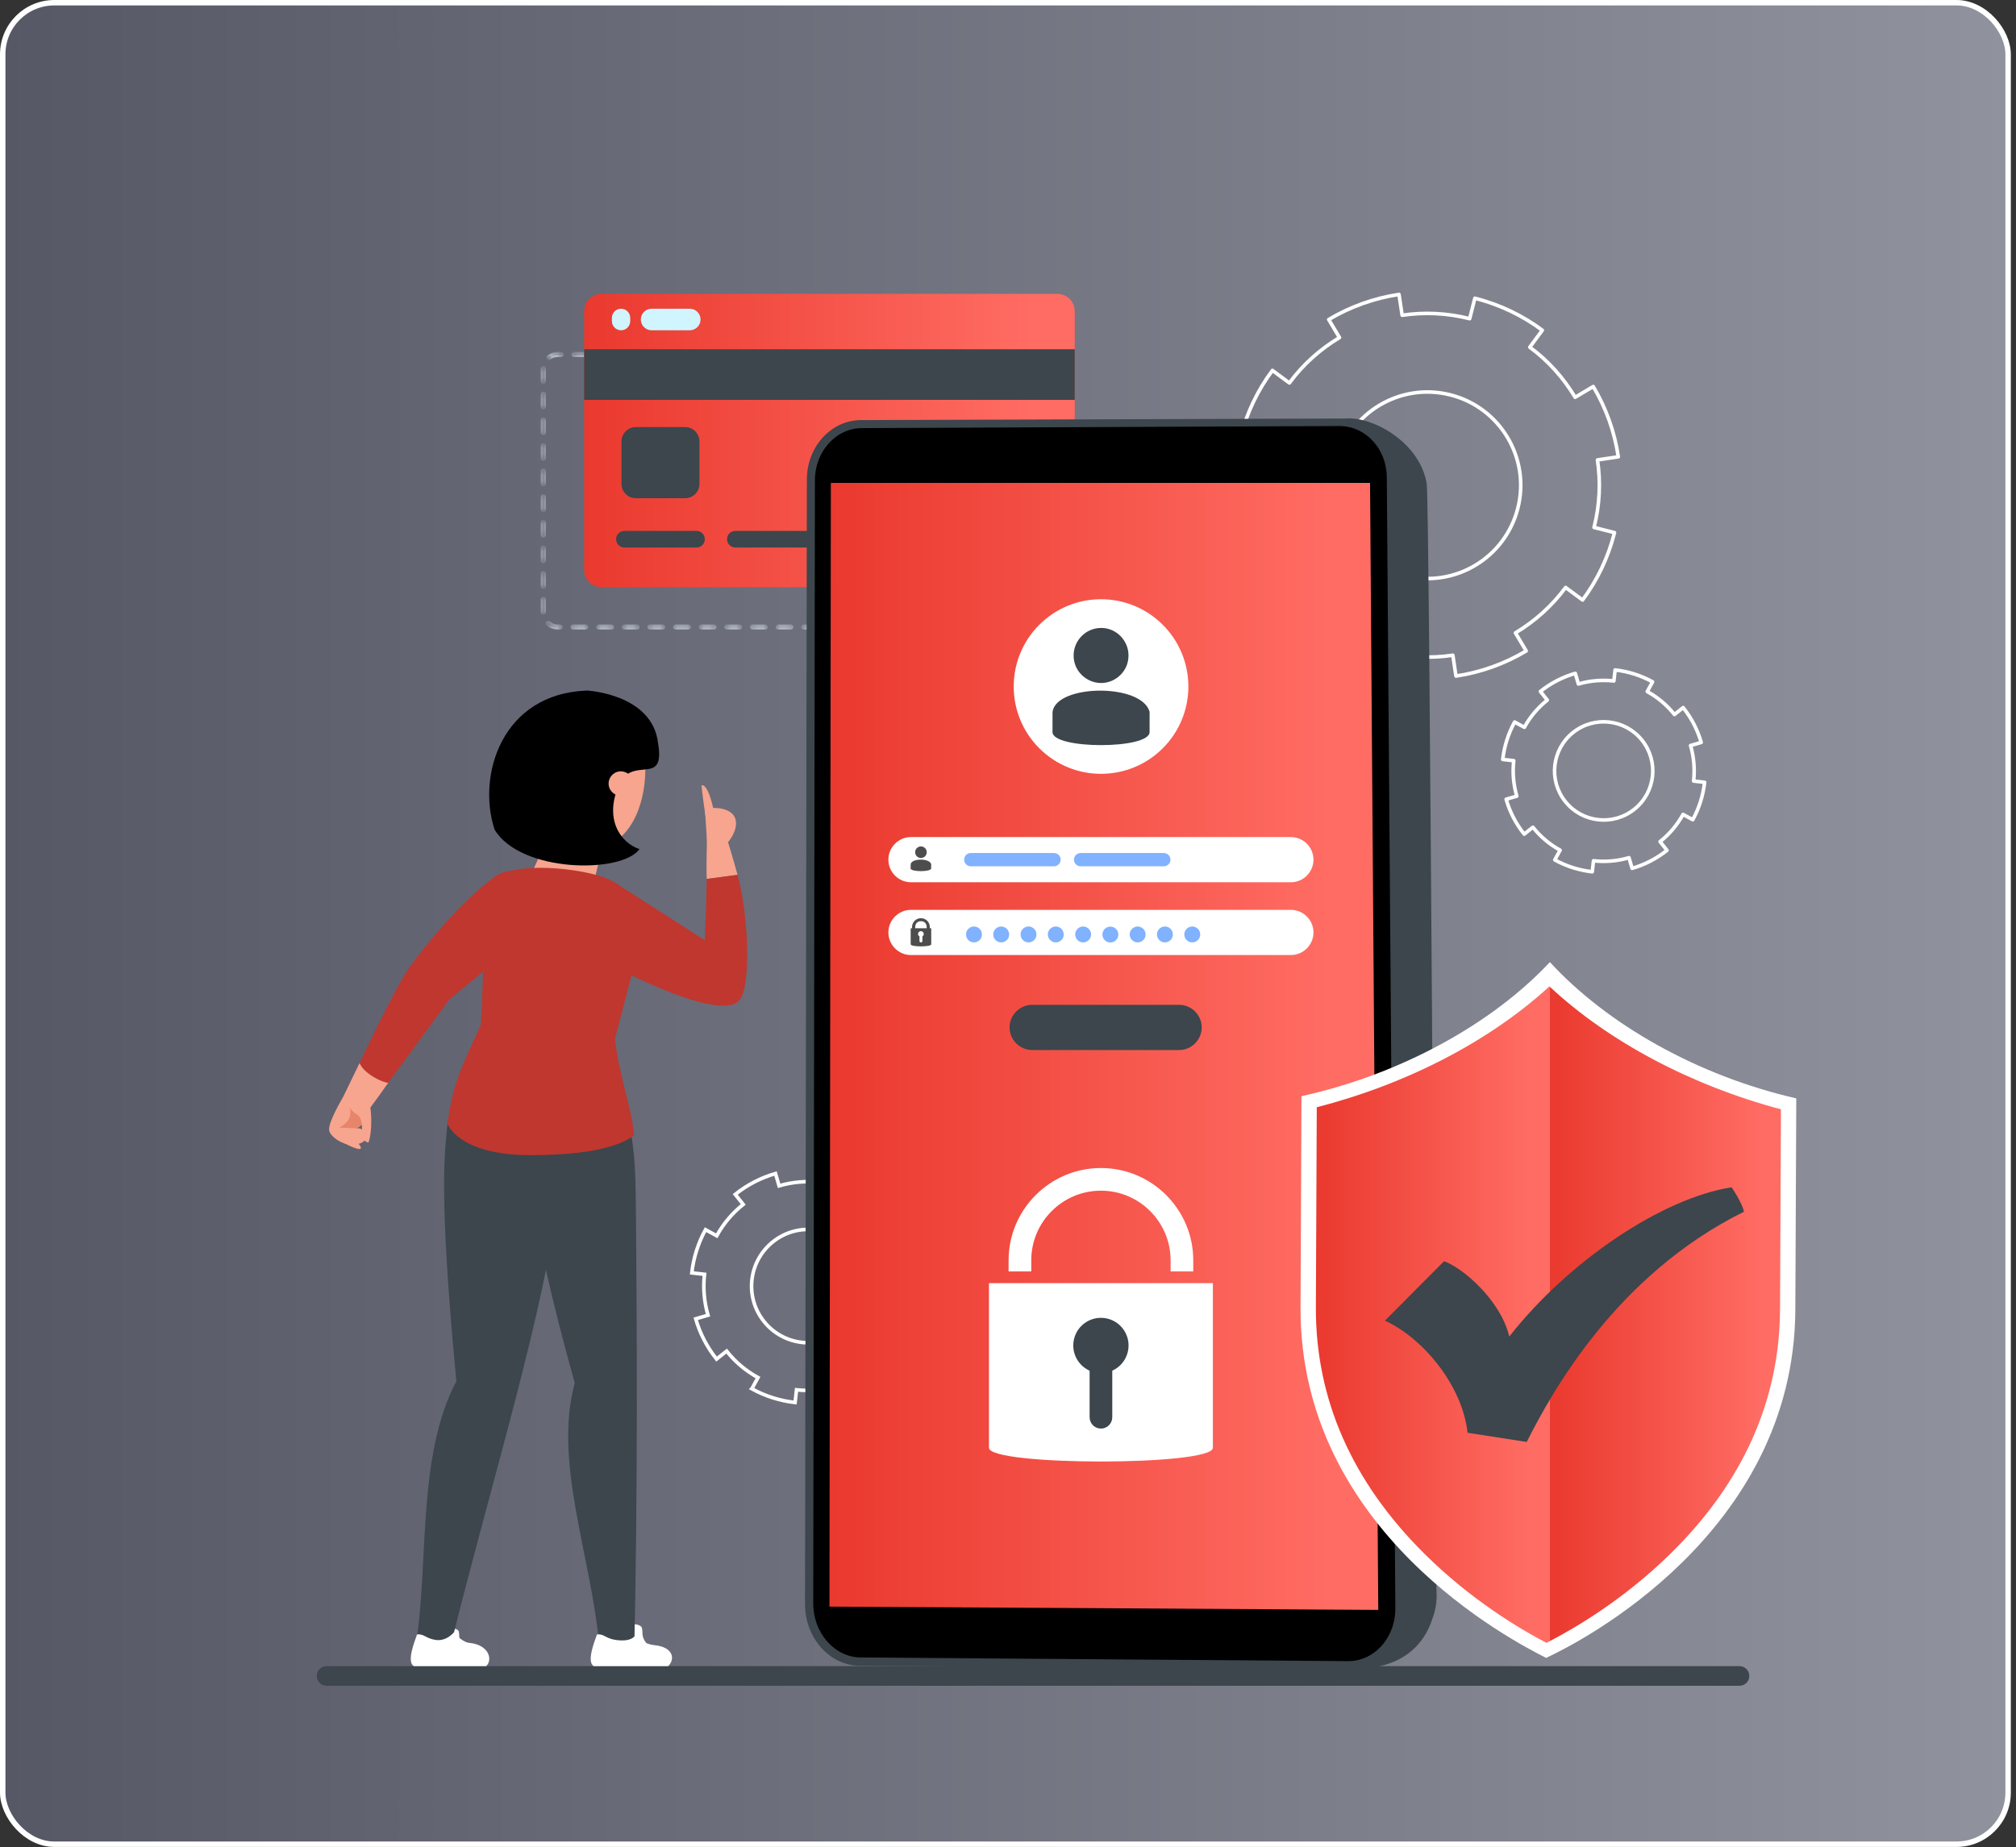 <svg width="371" height="340" viewBox="0 0 371 340" fill="none" xmlns="http://www.w3.org/2000/svg">
<rect x="0" y="0" width="371" height="340" fill="#333333" stroke="none"/>
<rect x="0.5" y="0.5" width="369.048" height="338.974" rx="9.5" fill="url(#paint0_linear_2005_3860)" stroke="white"/>
<path d="M320.116 310.302H60.094C59.098 310.302 58.291 309.495 58.291 308.499C58.291 307.503 59.098 306.695 60.094 306.695H320.116C321.112 306.695 321.919 307.503 321.919 308.499C321.919 309.495 321.112 310.302 320.116 310.302Z" fill="#3C464C"/>
<mask id="path-3-inside-1_2005_3860" fill="white">
<path d="M188.033 115.738H185.673C185.498 115.738 185.357 115.596 185.357 115.421C185.357 115.247 185.498 115.106 185.673 115.106H188.033C188.207 115.106 188.348 115.247 188.348 115.421C188.348 115.596 188.207 115.738 188.033 115.738ZM183.313 115.738H180.954C180.779 115.738 180.638 115.596 180.638 115.421C180.638 115.247 180.779 115.106 180.954 115.106H183.313C183.488 115.106 183.629 115.247 183.629 115.421C183.629 115.596 183.488 115.738 183.313 115.738ZM178.594 115.738H176.235C176.06 115.738 175.919 115.596 175.919 115.421C175.919 115.247 176.06 115.106 176.235 115.106H178.594C178.769 115.106 178.91 115.247 178.91 115.421C178.91 115.596 178.769 115.738 178.594 115.738ZM173.875 115.738H171.516C171.341 115.738 171.2 115.596 171.2 115.421C171.2 115.247 171.341 115.106 171.516 115.106H173.875C174.05 115.106 174.191 115.247 174.191 115.421C174.191 115.596 174.05 115.738 173.875 115.738ZM169.156 115.738H166.797C166.622 115.738 166.481 115.596 166.481 115.421C166.481 115.247 166.622 115.106 166.797 115.106H169.156C169.331 115.106 169.472 115.247 169.472 115.421C169.472 115.596 169.331 115.738 169.156 115.738ZM164.437 115.738H162.077C161.903 115.738 161.761 115.596 161.761 115.421C161.761 115.247 161.903 115.106 162.077 115.106H164.437C164.611 115.106 164.753 115.247 164.753 115.421C164.753 115.596 164.611 115.738 164.437 115.738ZM159.718 115.738H157.358C157.184 115.738 157.042 115.596 157.042 115.421C157.042 115.247 157.184 115.106 157.358 115.106H159.718C159.892 115.106 160.034 115.247 160.034 115.421C160.034 115.596 159.892 115.738 159.718 115.738ZM154.999 115.738H152.639C152.465 115.738 152.323 115.596 152.323 115.421C152.323 115.247 152.465 115.106 152.639 115.106H154.999C155.173 115.106 155.315 115.247 155.315 115.421C155.315 115.596 155.173 115.738 154.999 115.738ZM150.28 115.738H147.92C147.746 115.738 147.604 115.596 147.604 115.421C147.604 115.247 147.746 115.106 147.92 115.106H150.28C150.454 115.106 150.596 115.247 150.596 115.421C150.596 115.596 150.454 115.738 150.28 115.738ZM145.561 115.738H143.201C143.026 115.738 142.885 115.596 142.885 115.421C142.885 115.247 143.026 115.106 143.201 115.106H145.561C145.735 115.106 145.877 115.247 145.877 115.421C145.877 115.596 145.735 115.738 145.561 115.738ZM140.841 115.738H138.482C138.307 115.738 138.166 115.596 138.166 115.421C138.166 115.247 138.307 115.106 138.482 115.106H140.841C141.016 115.106 141.157 115.247 141.157 115.421C141.157 115.596 141.016 115.738 140.841 115.738ZM136.122 115.738H133.763C133.588 115.738 133.447 115.596 133.447 115.421C133.447 115.247 133.588 115.106 133.763 115.106H136.122C136.297 115.106 136.438 115.247 136.438 115.421C136.438 115.596 136.297 115.738 136.122 115.738ZM131.403 115.738H129.044C128.869 115.738 128.728 115.596 128.728 115.421C128.728 115.247 128.869 115.106 129.044 115.106H131.403C131.578 115.106 131.719 115.247 131.719 115.421C131.719 115.596 131.578 115.738 131.403 115.738ZM126.684 115.738H124.325C124.15 115.738 124.009 115.596 124.009 115.421C124.009 115.247 124.15 115.106 124.325 115.106H126.684C126.859 115.106 127 115.247 127 115.421C127 115.596 126.859 115.738 126.684 115.738ZM121.965 115.738H119.605C119.431 115.738 119.29 115.596 119.29 115.421C119.29 115.247 119.431 115.106 119.605 115.106H121.965C122.14 115.106 122.281 115.247 122.281 115.421C122.281 115.596 122.14 115.738 121.965 115.738ZM117.246 115.738H114.886C114.712 115.738 114.57 115.596 114.57 115.421C114.57 115.247 114.712 115.106 114.886 115.106H117.246C117.421 115.106 117.562 115.247 117.562 115.421C117.562 115.596 117.421 115.738 117.246 115.738ZM112.527 115.738H110.167C109.993 115.738 109.851 115.596 109.851 115.421C109.851 115.247 109.993 115.106 110.167 115.106H112.527C112.701 115.106 112.843 115.247 112.843 115.421C112.843 115.596 112.701 115.738 112.527 115.738ZM107.808 115.738H105.448C105.274 115.738 105.132 115.596 105.132 115.421C105.132 115.247 105.274 115.106 105.448 115.106H107.808C107.982 115.106 108.124 115.247 108.124 115.421C108.124 115.596 107.982 115.738 107.808 115.738ZM103.089 115.738H102.704C101.957 115.738 101.239 115.475 100.683 114.997C100.55 114.883 100.535 114.684 100.649 114.552C100.762 114.419 100.962 114.404 101.094 114.518C101.536 114.897 102.108 115.106 102.704 115.106H103.089C103.263 115.106 103.405 115.247 103.405 115.421C103.405 115.596 103.263 115.738 103.089 115.738ZM190.27 115.179C190.175 115.179 190.08 115.135 190.018 115.053C189.913 114.914 189.94 114.716 190.08 114.611C190.654 114.176 190.984 113.529 190.985 112.833C190.986 112.659 191.127 112.518 191.301 112.518H191.302C191.476 112.518 191.617 112.66 191.617 112.835C191.615 113.729 191.194 114.56 190.461 115.115C190.404 115.158 190.337 115.179 190.27 115.179ZM99.988 112.982C99.813 112.982 99.672 112.841 99.672 112.666V110.307C99.672 110.132 99.813 109.991 99.988 109.991C100.162 109.991 100.304 110.132 100.304 110.307V112.666C100.304 112.841 100.162 112.982 99.988 112.982ZM191.301 110.79C191.127 110.79 190.985 110.649 190.985 110.475V108.115C190.985 107.94 191.127 107.799 191.301 107.799C191.476 107.799 191.617 107.94 191.617 108.115V110.475C191.617 110.649 191.476 110.79 191.301 110.79ZM99.988 108.263C99.813 108.263 99.672 108.122 99.672 107.947V105.588C99.672 105.414 99.813 105.272 99.988 105.272C100.162 105.272 100.304 105.414 100.304 105.588V107.947C100.304 108.122 100.162 108.263 99.988 108.263ZM191.301 106.071C191.127 106.071 190.985 105.93 190.985 105.755V103.396C190.985 103.221 191.127 103.08 191.301 103.08C191.476 103.08 191.617 103.221 191.617 103.396V105.755C191.617 105.93 191.476 106.071 191.301 106.071ZM99.988 103.544C99.813 103.544 99.672 103.403 99.672 103.228V100.869C99.672 100.694 99.813 100.553 99.988 100.553C100.162 100.553 100.304 100.694 100.304 100.869V103.228C100.304 103.403 100.162 103.544 99.988 103.544ZM191.301 101.352C191.127 101.352 190.985 101.211 190.985 101.036V98.677C190.985 98.502 191.127 98.361 191.301 98.361C191.476 98.361 191.617 98.502 191.617 98.677V101.036C191.617 101.211 191.476 101.352 191.301 101.352ZM99.988 98.825C99.813 98.825 99.672 98.684 99.672 98.509V96.15C99.672 95.975 99.813 95.834 99.988 95.834C100.162 95.834 100.304 95.975 100.304 96.15V98.509C100.304 98.684 100.162 98.825 99.988 98.825ZM191.301 96.633C191.127 96.633 190.985 96.492 190.985 96.317V93.957C190.985 93.783 191.127 93.641 191.301 93.641C191.476 93.641 191.617 93.783 191.617 93.957V96.317C191.617 96.492 191.476 96.633 191.301 96.633ZM99.988 94.106C99.813 94.106 99.672 93.965 99.672 93.79V91.431C99.672 91.256 99.813 91.115 99.988 91.115C100.162 91.115 100.304 91.256 100.304 91.431V93.79C100.304 93.965 100.162 94.106 99.988 94.106ZM191.301 91.914C191.127 91.914 190.985 91.772 190.985 91.598V89.239C190.985 89.064 191.127 88.922 191.301 88.922C191.476 88.922 191.617 89.064 191.617 89.239V91.598C191.617 91.772 191.476 91.914 191.301 91.914ZM99.988 89.387C99.813 89.387 99.672 89.246 99.672 89.071V86.712C99.672 86.537 99.813 86.396 99.988 86.396C100.162 86.396 100.304 86.537 100.304 86.712V89.071C100.304 89.246 100.162 89.387 99.988 89.387ZM191.301 87.195C191.127 87.195 190.985 87.053 190.985 86.879V84.519C190.985 84.345 191.127 84.203 191.301 84.203C191.476 84.203 191.617 84.345 191.617 84.519V86.879C191.617 87.053 191.476 87.195 191.301 87.195ZM99.988 84.668C99.813 84.668 99.672 84.527 99.672 84.352V81.992C99.672 81.818 99.813 81.676 99.988 81.676C100.162 81.676 100.304 81.818 100.304 81.992V84.352C100.304 84.526 100.162 84.668 99.988 84.668ZM191.301 82.476C191.127 82.476 190.985 82.334 190.985 82.16V79.8C190.985 79.626 191.127 79.484 191.301 79.484C191.476 79.484 191.617 79.626 191.617 79.8V82.16C191.617 82.334 191.476 82.476 191.301 82.476ZM99.988 79.949C99.813 79.949 99.672 79.807 99.672 79.633V77.273C99.672 77.099 99.813 76.957 99.988 76.957C100.162 76.957 100.304 77.099 100.304 77.273V79.633C100.304 79.807 100.162 79.949 99.988 79.949ZM191.301 77.757C191.127 77.757 190.985 77.615 190.985 77.441V75.081C190.985 74.907 191.127 74.765 191.301 74.765C191.476 74.765 191.617 74.907 191.617 75.081V77.441C191.617 77.615 191.476 77.757 191.301 77.757ZM99.988 75.23C99.813 75.23 99.672 75.088 99.672 74.914V72.554C99.672 72.379 99.813 72.238 99.988 72.238C100.162 72.238 100.304 72.379 100.304 72.554V74.914C100.304 75.088 100.162 75.23 99.988 75.23ZM191.301 73.038C191.127 73.038 190.985 72.896 190.985 72.722V70.362C190.985 70.188 191.127 70.046 191.301 70.046C191.476 70.046 191.617 70.188 191.617 70.362V72.722C191.617 72.896 191.476 73.038 191.301 73.038ZM99.988 70.511C99.813 70.511 99.672 70.369 99.672 70.195V67.835C99.672 67.66 99.813 67.513 99.988 67.513C100.162 67.513 100.304 67.649 100.304 67.824V70.194C100.304 70.369 100.162 70.511 99.988 70.511ZM191.301 68.319C191.127 68.319 190.985 68.177 190.985 68.003V67.835C190.985 67.195 190.698 66.58 190.198 66.149C190.066 66.035 190.051 65.836 190.165 65.704C190.279 65.572 190.479 65.556 190.611 65.671C191.25 66.222 191.617 67.011 191.617 67.835V68.003C191.617 68.177 191.476 68.319 191.301 68.319ZM101.024 66.114C100.928 66.114 100.833 66.07 100.771 65.988C100.666 65.848 100.694 65.65 100.833 65.545C101.371 65.14 102.018 64.926 102.704 64.926H103.262C103.436 64.926 103.578 65.067 103.578 65.242C103.578 65.416 103.436 65.558 103.262 65.558H102.704C102.157 65.558 101.641 65.728 101.213 66.05C101.156 66.093 101.09 66.114 101.024 66.114ZM188.206 65.558H185.846C185.672 65.558 185.53 65.416 185.53 65.242C185.53 65.067 185.672 64.926 185.846 64.926H188.206C188.38 64.926 188.522 65.067 188.522 65.242C188.522 65.416 188.38 65.558 188.206 65.558ZM183.487 65.558H181.127C180.953 65.558 180.811 65.416 180.811 65.242C180.811 65.067 180.952 64.926 181.127 64.926H183.487C183.661 64.926 183.803 65.067 183.803 65.242C183.803 65.416 183.661 65.558 183.487 65.558ZM178.767 65.558H176.408C176.233 65.558 176.092 65.416 176.092 65.242C176.092 65.067 176.233 64.926 176.408 64.926H178.767C178.942 64.926 179.083 65.067 179.083 65.242C179.084 65.416 178.942 65.558 178.767 65.558ZM174.048 65.558H171.689C171.514 65.558 171.373 65.416 171.373 65.242C171.373 65.067 171.514 64.926 171.689 64.926H174.048C174.223 64.926 174.364 65.067 174.364 65.242C174.365 65.416 174.223 65.558 174.048 65.558ZM169.329 65.558H166.97C166.795 65.558 166.654 65.416 166.654 65.242C166.654 65.067 166.795 64.926 166.97 64.926H169.329C169.504 64.926 169.645 65.067 169.645 65.242C169.645 65.416 169.504 65.558 169.329 65.558ZM164.61 65.558H162.251C162.076 65.558 161.935 65.416 161.935 65.242C161.935 65.067 162.076 64.926 162.251 64.926H164.61C164.785 64.926 164.926 65.067 164.926 65.242C164.926 65.416 164.785 65.558 164.61 65.558ZM159.891 65.558H157.532C157.357 65.558 157.216 65.416 157.216 65.242C157.216 65.067 157.357 64.926 157.532 64.926H159.891C160.066 64.926 160.207 65.067 160.207 65.242C160.207 65.416 160.066 65.558 159.891 65.558ZM155.172 65.558H152.812C152.638 65.558 152.497 65.416 152.497 65.242C152.497 65.067 152.638 64.926 152.812 64.926H155.172C155.346 64.926 155.488 65.067 155.488 65.242C155.488 65.416 155.347 65.558 155.172 65.558ZM150.453 65.558H148.093C147.919 65.558 147.777 65.416 147.777 65.242C147.777 65.067 147.919 64.926 148.093 64.926H150.453C150.627 64.926 150.769 65.067 150.769 65.242C150.769 65.416 150.627 65.558 150.453 65.558ZM145.734 65.558H143.374C143.2 65.558 143.058 65.416 143.058 65.242C143.058 65.067 143.2 64.926 143.374 64.926H145.734C145.908 64.926 146.05 65.067 146.05 65.242C146.05 65.416 145.908 65.558 145.734 65.558ZM141.015 65.558H138.655C138.481 65.558 138.339 65.416 138.339 65.242C138.339 65.067 138.481 64.926 138.655 64.926H141.015C141.189 64.926 141.331 65.067 141.331 65.242C141.331 65.416 141.189 65.558 141.015 65.558ZM136.296 65.558H133.936C133.762 65.558 133.62 65.416 133.62 65.242C133.62 65.067 133.762 64.926 133.936 64.926H136.296C136.47 64.926 136.612 65.067 136.612 65.242C136.612 65.416 136.47 65.558 136.296 65.558ZM131.576 65.558H129.217C129.042 65.558 128.901 65.416 128.901 65.242C128.901 65.067 129.042 64.926 129.217 64.926H131.576C131.751 64.926 131.892 65.067 131.892 65.242C131.893 65.416 131.751 65.558 131.576 65.558ZM126.857 65.558H124.498C124.323 65.558 124.182 65.416 124.182 65.242C124.182 65.067 124.323 64.926 124.498 64.926H126.857C127.032 64.926 127.173 65.067 127.173 65.242C127.173 65.416 127.032 65.558 126.857 65.558ZM122.138 65.558H119.779C119.604 65.558 119.463 65.416 119.463 65.242C119.463 65.067 119.604 64.926 119.779 64.926H122.138C122.313 64.926 122.454 65.067 122.454 65.242C122.454 65.416 122.313 65.558 122.138 65.558ZM117.419 65.558H115.06C114.885 65.558 114.744 65.416 114.744 65.242C114.744 65.067 114.885 64.926 115.06 64.926H117.419C117.594 64.926 117.735 65.067 117.735 65.242C117.735 65.416 117.594 65.558 117.419 65.558ZM112.7 65.558H110.341C110.166 65.558 110.025 65.416 110.025 65.242C110.025 65.067 110.166 64.926 110.341 64.926H112.7C112.875 64.926 113.016 65.067 113.016 65.242C113.016 65.416 112.875 65.558 112.7 65.558ZM107.981 65.558H105.621C105.447 65.558 105.306 65.416 105.306 65.242C105.306 65.067 105.447 64.926 105.621 64.926H107.981C108.156 64.926 108.297 65.067 108.297 65.242C108.297 65.416 108.156 65.558 107.981 65.558Z"/>
</mask>
<path d="M188.033 115.738H185.673C185.498 115.738 185.357 115.596 185.357 115.421C185.357 115.247 185.498 115.106 185.673 115.106H188.033C188.207 115.106 188.348 115.247 188.348 115.421C188.348 115.596 188.207 115.738 188.033 115.738ZM183.313 115.738H180.954C180.779 115.738 180.638 115.596 180.638 115.421C180.638 115.247 180.779 115.106 180.954 115.106H183.313C183.488 115.106 183.629 115.247 183.629 115.421C183.629 115.596 183.488 115.738 183.313 115.738ZM178.594 115.738H176.235C176.06 115.738 175.919 115.596 175.919 115.421C175.919 115.247 176.06 115.106 176.235 115.106H178.594C178.769 115.106 178.91 115.247 178.91 115.421C178.91 115.596 178.769 115.738 178.594 115.738ZM173.875 115.738H171.516C171.341 115.738 171.2 115.596 171.2 115.421C171.2 115.247 171.341 115.106 171.516 115.106H173.875C174.05 115.106 174.191 115.247 174.191 115.421C174.191 115.596 174.05 115.738 173.875 115.738ZM169.156 115.738H166.797C166.622 115.738 166.481 115.596 166.481 115.421C166.481 115.247 166.622 115.106 166.797 115.106H169.156C169.331 115.106 169.472 115.247 169.472 115.421C169.472 115.596 169.331 115.738 169.156 115.738ZM164.437 115.738H162.077C161.903 115.738 161.761 115.596 161.761 115.421C161.761 115.247 161.903 115.106 162.077 115.106H164.437C164.611 115.106 164.753 115.247 164.753 115.421C164.753 115.596 164.611 115.738 164.437 115.738ZM159.718 115.738H157.358C157.184 115.738 157.042 115.596 157.042 115.421C157.042 115.247 157.184 115.106 157.358 115.106H159.718C159.892 115.106 160.034 115.247 160.034 115.421C160.034 115.596 159.892 115.738 159.718 115.738ZM154.999 115.738H152.639C152.465 115.738 152.323 115.596 152.323 115.421C152.323 115.247 152.465 115.106 152.639 115.106H154.999C155.173 115.106 155.315 115.247 155.315 115.421C155.315 115.596 155.173 115.738 154.999 115.738ZM150.28 115.738H147.92C147.746 115.738 147.604 115.596 147.604 115.421C147.604 115.247 147.746 115.106 147.92 115.106H150.28C150.454 115.106 150.596 115.247 150.596 115.421C150.596 115.596 150.454 115.738 150.28 115.738ZM145.561 115.738H143.201C143.026 115.738 142.885 115.596 142.885 115.421C142.885 115.247 143.026 115.106 143.201 115.106H145.561C145.735 115.106 145.877 115.247 145.877 115.421C145.877 115.596 145.735 115.738 145.561 115.738ZM140.841 115.738H138.482C138.307 115.738 138.166 115.596 138.166 115.421C138.166 115.247 138.307 115.106 138.482 115.106H140.841C141.016 115.106 141.157 115.247 141.157 115.421C141.157 115.596 141.016 115.738 140.841 115.738ZM136.122 115.738H133.763C133.588 115.738 133.447 115.596 133.447 115.421C133.447 115.247 133.588 115.106 133.763 115.106H136.122C136.297 115.106 136.438 115.247 136.438 115.421C136.438 115.596 136.297 115.738 136.122 115.738ZM131.403 115.738H129.044C128.869 115.738 128.728 115.596 128.728 115.421C128.728 115.247 128.869 115.106 129.044 115.106H131.403C131.578 115.106 131.719 115.247 131.719 115.421C131.719 115.596 131.578 115.738 131.403 115.738ZM126.684 115.738H124.325C124.15 115.738 124.009 115.596 124.009 115.421C124.009 115.247 124.15 115.106 124.325 115.106H126.684C126.859 115.106 127 115.247 127 115.421C127 115.596 126.859 115.738 126.684 115.738ZM121.965 115.738H119.605C119.431 115.738 119.29 115.596 119.29 115.421C119.29 115.247 119.431 115.106 119.605 115.106H121.965C122.14 115.106 122.281 115.247 122.281 115.421C122.281 115.596 122.14 115.738 121.965 115.738ZM117.246 115.738H114.886C114.712 115.738 114.57 115.596 114.57 115.421C114.57 115.247 114.712 115.106 114.886 115.106H117.246C117.421 115.106 117.562 115.247 117.562 115.421C117.562 115.596 117.421 115.738 117.246 115.738ZM112.527 115.738H110.167C109.993 115.738 109.851 115.596 109.851 115.421C109.851 115.247 109.993 115.106 110.167 115.106H112.527C112.701 115.106 112.843 115.247 112.843 115.421C112.843 115.596 112.701 115.738 112.527 115.738ZM107.808 115.738H105.448C105.274 115.738 105.132 115.596 105.132 115.421C105.132 115.247 105.274 115.106 105.448 115.106H107.808C107.982 115.106 108.124 115.247 108.124 115.421C108.124 115.596 107.982 115.738 107.808 115.738ZM103.089 115.738H102.704C101.957 115.738 101.239 115.475 100.683 114.997C100.55 114.883 100.535 114.684 100.649 114.552C100.762 114.419 100.962 114.404 101.094 114.518C101.536 114.897 102.108 115.106 102.704 115.106H103.089C103.263 115.106 103.405 115.247 103.405 115.421C103.405 115.596 103.263 115.738 103.089 115.738ZM190.27 115.179C190.175 115.179 190.08 115.135 190.018 115.053C189.913 114.914 189.94 114.716 190.08 114.611C190.654 114.176 190.984 113.529 190.985 112.833C190.986 112.659 191.127 112.518 191.301 112.518H191.302C191.476 112.518 191.617 112.66 191.617 112.835C191.615 113.729 191.194 114.56 190.461 115.115C190.404 115.158 190.337 115.179 190.27 115.179ZM99.988 112.982C99.813 112.982 99.672 112.841 99.672 112.666V110.307C99.672 110.132 99.813 109.991 99.988 109.991C100.162 109.991 100.304 110.132 100.304 110.307V112.666C100.304 112.841 100.162 112.982 99.988 112.982ZM191.301 110.79C191.127 110.79 190.985 110.649 190.985 110.475V108.115C190.985 107.94 191.127 107.799 191.301 107.799C191.476 107.799 191.617 107.94 191.617 108.115V110.475C191.617 110.649 191.476 110.79 191.301 110.79ZM99.988 108.263C99.813 108.263 99.672 108.122 99.672 107.947V105.588C99.672 105.414 99.813 105.272 99.988 105.272C100.162 105.272 100.304 105.414 100.304 105.588V107.947C100.304 108.122 100.162 108.263 99.988 108.263ZM191.301 106.071C191.127 106.071 190.985 105.93 190.985 105.755V103.396C190.985 103.221 191.127 103.08 191.301 103.08C191.476 103.08 191.617 103.221 191.617 103.396V105.755C191.617 105.93 191.476 106.071 191.301 106.071ZM99.988 103.544C99.813 103.544 99.672 103.403 99.672 103.228V100.869C99.672 100.694 99.813 100.553 99.988 100.553C100.162 100.553 100.304 100.694 100.304 100.869V103.228C100.304 103.403 100.162 103.544 99.988 103.544ZM191.301 101.352C191.127 101.352 190.985 101.211 190.985 101.036V98.677C190.985 98.502 191.127 98.361 191.301 98.361C191.476 98.361 191.617 98.502 191.617 98.677V101.036C191.617 101.211 191.476 101.352 191.301 101.352ZM99.988 98.825C99.813 98.825 99.672 98.684 99.672 98.509V96.15C99.672 95.975 99.813 95.834 99.988 95.834C100.162 95.834 100.304 95.975 100.304 96.15V98.509C100.304 98.684 100.162 98.825 99.988 98.825ZM191.301 96.633C191.127 96.633 190.985 96.492 190.985 96.317V93.957C190.985 93.783 191.127 93.641 191.301 93.641C191.476 93.641 191.617 93.783 191.617 93.957V96.317C191.617 96.492 191.476 96.633 191.301 96.633ZM99.988 94.106C99.813 94.106 99.672 93.965 99.672 93.79V91.431C99.672 91.256 99.813 91.115 99.988 91.115C100.162 91.115 100.304 91.256 100.304 91.431V93.79C100.304 93.965 100.162 94.106 99.988 94.106ZM191.301 91.914C191.127 91.914 190.985 91.772 190.985 91.598V89.239C190.985 89.064 191.127 88.922 191.301 88.922C191.476 88.922 191.617 89.064 191.617 89.239V91.598C191.617 91.772 191.476 91.914 191.301 91.914ZM99.988 89.387C99.813 89.387 99.672 89.246 99.672 89.071V86.712C99.672 86.537 99.813 86.396 99.988 86.396C100.162 86.396 100.304 86.537 100.304 86.712V89.071C100.304 89.246 100.162 89.387 99.988 89.387ZM191.301 87.195C191.127 87.195 190.985 87.053 190.985 86.879V84.519C190.985 84.345 191.127 84.203 191.301 84.203C191.476 84.203 191.617 84.345 191.617 84.519V86.879C191.617 87.053 191.476 87.195 191.301 87.195ZM99.988 84.668C99.813 84.668 99.672 84.527 99.672 84.352V81.992C99.672 81.818 99.813 81.676 99.988 81.676C100.162 81.676 100.304 81.818 100.304 81.992V84.352C100.304 84.526 100.162 84.668 99.988 84.668ZM191.301 82.476C191.127 82.476 190.985 82.334 190.985 82.16V79.8C190.985 79.626 191.127 79.484 191.301 79.484C191.476 79.484 191.617 79.626 191.617 79.8V82.16C191.617 82.334 191.476 82.476 191.301 82.476ZM99.988 79.949C99.813 79.949 99.672 79.807 99.672 79.633V77.273C99.672 77.099 99.813 76.957 99.988 76.957C100.162 76.957 100.304 77.099 100.304 77.273V79.633C100.304 79.807 100.162 79.949 99.988 79.949ZM191.301 77.757C191.127 77.757 190.985 77.615 190.985 77.441V75.081C190.985 74.907 191.127 74.765 191.301 74.765C191.476 74.765 191.617 74.907 191.617 75.081V77.441C191.617 77.615 191.476 77.757 191.301 77.757ZM99.988 75.23C99.813 75.23 99.672 75.088 99.672 74.914V72.554C99.672 72.379 99.813 72.238 99.988 72.238C100.162 72.238 100.304 72.379 100.304 72.554V74.914C100.304 75.088 100.162 75.23 99.988 75.23ZM191.301 73.038C191.127 73.038 190.985 72.896 190.985 72.722V70.362C190.985 70.188 191.127 70.046 191.301 70.046C191.476 70.046 191.617 70.188 191.617 70.362V72.722C191.617 72.896 191.476 73.038 191.301 73.038ZM99.988 70.511C99.813 70.511 99.672 70.369 99.672 70.195V67.835C99.672 67.66 99.813 67.513 99.988 67.513C100.162 67.513 100.304 67.649 100.304 67.824V70.194C100.304 70.369 100.162 70.511 99.988 70.511ZM191.301 68.319C191.127 68.319 190.985 68.177 190.985 68.003V67.835C190.985 67.195 190.698 66.58 190.198 66.149C190.066 66.035 190.051 65.836 190.165 65.704C190.279 65.572 190.479 65.556 190.611 65.671C191.25 66.222 191.617 67.011 191.617 67.835V68.003C191.617 68.177 191.476 68.319 191.301 68.319ZM101.024 66.114C100.928 66.114 100.833 66.07 100.771 65.988C100.666 65.848 100.694 65.65 100.833 65.545C101.371 65.14 102.018 64.926 102.704 64.926H103.262C103.436 64.926 103.578 65.067 103.578 65.242C103.578 65.416 103.436 65.558 103.262 65.558H102.704C102.157 65.558 101.641 65.728 101.213 66.05C101.156 66.093 101.09 66.114 101.024 66.114ZM188.206 65.558H185.846C185.672 65.558 185.53 65.416 185.53 65.242C185.53 65.067 185.672 64.926 185.846 64.926H188.206C188.38 64.926 188.522 65.067 188.522 65.242C188.522 65.416 188.38 65.558 188.206 65.558ZM183.487 65.558H181.127C180.953 65.558 180.811 65.416 180.811 65.242C180.811 65.067 180.952 64.926 181.127 64.926H183.487C183.661 64.926 183.803 65.067 183.803 65.242C183.803 65.416 183.661 65.558 183.487 65.558ZM178.767 65.558H176.408C176.233 65.558 176.092 65.416 176.092 65.242C176.092 65.067 176.233 64.926 176.408 64.926H178.767C178.942 64.926 179.083 65.067 179.083 65.242C179.084 65.416 178.942 65.558 178.767 65.558ZM174.048 65.558H171.689C171.514 65.558 171.373 65.416 171.373 65.242C171.373 65.067 171.514 64.926 171.689 64.926H174.048C174.223 64.926 174.364 65.067 174.364 65.242C174.365 65.416 174.223 65.558 174.048 65.558ZM169.329 65.558H166.97C166.795 65.558 166.654 65.416 166.654 65.242C166.654 65.067 166.795 64.926 166.97 64.926H169.329C169.504 64.926 169.645 65.067 169.645 65.242C169.645 65.416 169.504 65.558 169.329 65.558ZM164.61 65.558H162.251C162.076 65.558 161.935 65.416 161.935 65.242C161.935 65.067 162.076 64.926 162.251 64.926H164.61C164.785 64.926 164.926 65.067 164.926 65.242C164.926 65.416 164.785 65.558 164.61 65.558ZM159.891 65.558H157.532C157.357 65.558 157.216 65.416 157.216 65.242C157.216 65.067 157.357 64.926 157.532 64.926H159.891C160.066 64.926 160.207 65.067 160.207 65.242C160.207 65.416 160.066 65.558 159.891 65.558ZM155.172 65.558H152.812C152.638 65.558 152.497 65.416 152.497 65.242C152.497 65.067 152.638 64.926 152.812 64.926H155.172C155.346 64.926 155.488 65.067 155.488 65.242C155.488 65.416 155.347 65.558 155.172 65.558ZM150.453 65.558H148.093C147.919 65.558 147.777 65.416 147.777 65.242C147.777 65.067 147.919 64.926 148.093 64.926H150.453C150.627 64.926 150.769 65.067 150.769 65.242C150.769 65.416 150.627 65.558 150.453 65.558ZM145.734 65.558H143.374C143.2 65.558 143.058 65.416 143.058 65.242C143.058 65.067 143.2 64.926 143.374 64.926H145.734C145.908 64.926 146.05 65.067 146.05 65.242C146.05 65.416 145.908 65.558 145.734 65.558ZM141.015 65.558H138.655C138.481 65.558 138.339 65.416 138.339 65.242C138.339 65.067 138.481 64.926 138.655 64.926H141.015C141.189 64.926 141.331 65.067 141.331 65.242C141.331 65.416 141.189 65.558 141.015 65.558ZM136.296 65.558H133.936C133.762 65.558 133.62 65.416 133.62 65.242C133.62 65.067 133.762 64.926 133.936 64.926H136.296C136.47 64.926 136.612 65.067 136.612 65.242C136.612 65.416 136.47 65.558 136.296 65.558ZM131.576 65.558H129.217C129.042 65.558 128.901 65.416 128.901 65.242C128.901 65.067 129.042 64.926 129.217 64.926H131.576C131.751 64.926 131.892 65.067 131.892 65.242C131.893 65.416 131.751 65.558 131.576 65.558ZM126.857 65.558H124.498C124.323 65.558 124.182 65.416 124.182 65.242C124.182 65.067 124.323 64.926 124.498 64.926H126.857C127.032 64.926 127.173 65.067 127.173 65.242C127.173 65.416 127.032 65.558 126.857 65.558ZM122.138 65.558H119.779C119.604 65.558 119.463 65.416 119.463 65.242C119.463 65.067 119.604 64.926 119.779 64.926H122.138C122.313 64.926 122.454 65.067 122.454 65.242C122.454 65.416 122.313 65.558 122.138 65.558ZM117.419 65.558H115.06C114.885 65.558 114.744 65.416 114.744 65.242C114.744 65.067 114.885 64.926 115.06 64.926H117.419C117.594 64.926 117.735 65.067 117.735 65.242C117.735 65.416 117.594 65.558 117.419 65.558ZM112.7 65.558H110.341C110.166 65.558 110.025 65.416 110.025 65.242C110.025 65.067 110.166 64.926 110.341 64.926H112.7C112.875 64.926 113.016 65.067 113.016 65.242C113.016 65.416 112.875 65.558 112.7 65.558ZM107.981 65.558H105.621C105.447 65.558 105.306 65.416 105.306 65.242C105.306 65.067 105.447 64.926 105.621 64.926H107.981C108.156 64.926 108.297 65.067 108.297 65.242C108.297 65.416 108.156 65.558 107.981 65.558Z" fill="#C0DAFF" stroke="white" stroke-width="0.33" mask="url(#path-3-inside-1_2005_3860)"/>
<path d="M194.588 108.084H110.698C108.932 108.084 107.5 106.652 107.5 104.886V57.288C107.5 55.522 108.932 54.09 110.698 54.09H194.588C196.354 54.09 197.786 55.522 197.786 57.288V104.886C197.786 106.652 196.354 108.084 194.588 108.084Z" fill="url(#paint1_linear_2005_3860)"/>
<path d="M197.786 64.287H107.5V73.604H197.786V64.287Z" fill="#3C464C"/>
<path d="M128.18 97.725H114.905C114.061 97.725 113.377 98.409 113.377 99.253C113.377 100.096 114.061 100.781 114.905 100.781H128.18C129.023 100.781 129.707 100.096 129.707 99.253C129.707 98.409 129.023 97.725 128.18 97.725Z" fill="#3C464C"/>
<path d="M148.596 97.725H135.321C134.477 97.725 133.793 98.409 133.793 99.253C133.793 100.096 134.477 100.781 135.321 100.781H148.596C149.439 100.781 150.123 100.096 150.123 99.253C150.123 98.409 149.439 97.725 148.596 97.725Z" fill="#3C464C"/>
<path d="M169.01 97.725H155.735C154.891 97.725 154.207 98.409 154.207 99.253C154.207 100.097 154.891 100.781 155.735 100.781H169.01C169.854 100.781 170.538 100.097 170.538 99.253C170.538 98.409 169.854 97.725 169.01 97.725Z" fill="#D1F5FF"/>
<path d="M189.424 97.725H176.149C175.305 97.725 174.621 98.409 174.621 99.253C174.621 100.096 175.305 100.781 176.149 100.781H189.424C190.268 100.781 190.952 100.096 190.952 99.253C190.952 98.409 190.268 97.725 189.424 97.725Z" fill="#D1F5FF"/>
<path d="M114.294 56.83C113.362 56.83 112.607 57.585 112.607 58.516V59.109C112.607 60.04 113.362 60.795 114.294 60.795C115.225 60.795 115.98 60.04 115.98 59.109V58.516C115.98 57.585 115.225 56.83 114.294 56.83Z" fill="#D1F5FF"/>
<path d="M117.928 58.813C117.928 59.908 118.816 60.795 119.91 60.795H126.937C128.032 60.795 128.92 59.908 128.92 58.813C128.92 57.718 128.032 56.83 126.937 56.83H119.91C118.816 56.83 117.928 57.718 117.928 58.813Z" fill="#D1F5FF"/>
<path d="M117.007 78.616H126.082C127.536 78.616 128.716 79.795 128.716 81.249V89.074C128.716 90.528 127.536 91.707 126.082 91.707H117.007C115.552 91.707 114.373 90.528 114.373 89.074V81.249C114.373 79.795 115.552 78.616 117.007 78.616Z" fill="#3C464C"/>
<path d="M293.35 97.088C294.409 92.909 294.583 88.686 293.978 84.662L295.257 84.47L297.781 84.092L297.814 84.085C297.129 79.479 295.554 75.087 293.197 71.15L289.871 73.131C287.737 69.569 284.924 66.412 281.52 63.91L283.829 60.79C280.229 58.102 276.038 56.068 271.416 54.897L270.461 58.663C266.267 57.6 262.06 57.43 258.035 58.034L257.458 54.199C252.852 54.884 248.456 56.472 244.523 58.816L246.504 62.141C242.942 64.275 239.785 67.088 237.282 70.493L234.163 68.184C231.475 71.784 229.441 75.975 228.27 80.597L232.036 81.551C230.973 85.746 230.803 89.953 231.407 93.978L228.693 94.383L227.586 94.558L227.572 94.554C228.257 99.161 229.845 103.556 232.188 107.49L235.514 105.509C237.648 109.071 240.475 112.231 243.88 114.734L241.571 117.853C245.171 120.541 249.348 122.572 253.97 123.743L254.924 119.977C259.118 121.039 263.34 121.214 267.365 120.609L267.808 123.591L267.941 124.444C272.548 123.759 276.929 122.167 280.862 119.824L278.882 116.498C282.443 114.364 285.604 111.537 288.121 108.137L291.24 110.445C293.914 106.842 295.944 102.665 297.115 98.043L293.35 97.088ZM258.474 105.968C249.273 103.636 243.713 94.302 246.045 85.101C248.373 75.914 257.707 70.355 266.908 72.686C276.095 75.014 281.654 84.348 279.326 93.535C276.995 102.736 267.661 108.296 258.474 105.968Z" stroke="white" stroke-width="0.659" stroke-miterlimit="10" stroke-linejoin="round"/>
<path d="M308.146 131.523C306.732 129.747 305.018 128.329 303.138 127.3L303.465 126.703L304.111 125.524L304.119 125.509C301.97 124.328 299.627 123.589 297.226 123.322L296.997 125.347C294.824 125.106 292.604 125.28 290.471 125.909L289.899 123.948C287.625 124.6 285.437 125.708 283.474 127.273L284.748 128.873C282.966 130.292 281.554 132.001 280.525 133.881L278.734 132.9C277.553 135.05 276.818 137.398 276.547 139.793L278.572 140.023C278.331 142.196 278.505 144.415 279.134 146.549L277.173 147.121C277.825 149.395 278.933 151.582 280.497 153.546L282.098 152.271C283.517 154.053 285.226 155.466 287.105 156.494L286.41 157.761L286.131 158.281L286.125 158.286C288.274 159.466 290.623 160.201 293.018 160.473L293.247 158.447C295.42 158.688 297.646 158.51 299.779 157.88L300.351 159.842C302.625 159.19 304.807 158.086 306.771 156.522L305.496 154.922C307.278 153.503 308.696 151.788 309.725 149.909L311.116 150.673L311.516 150.889C312.697 148.74 313.426 146.397 313.697 144.001L311.672 143.772C311.913 141.599 311.735 139.373 311.111 137.235L313.073 136.663C312.414 134.394 311.311 132.212 309.746 130.249L308.146 131.523ZM300.755 148.97C296.846 152.084 291.162 151.44 288.049 147.531C284.94 143.628 285.584 137.944 289.493 134.831C293.396 131.722 299.08 132.365 302.189 136.269C305.302 140.178 304.658 145.861 300.755 148.97Z" stroke="white" stroke-width="0.659" stroke-miterlimit="10" stroke-linejoin="round"/>
<path d="M163.774 224.759C162.142 222.71 160.163 221.074 157.995 219.886L158.372 219.197L159.117 217.837L159.126 217.819C156.646 216.456 153.943 215.603 151.172 215.295L150.907 217.632C148.4 217.355 145.838 217.555 143.376 218.281L142.716 216.017C140.092 216.77 137.568 218.049 135.302 219.854L136.772 221.7C134.716 223.338 133.087 225.311 131.899 227.48L129.832 226.348C128.469 228.828 127.622 231.538 127.309 234.303L129.646 234.567C129.368 237.075 129.568 239.636 130.294 242.098L128.031 242.758C128.783 245.382 130.062 247.907 131.867 250.173L133.714 248.702C135.351 250.758 137.324 252.388 139.493 253.575L138.691 255.037L138.368 255.637L138.362 255.642C140.841 257.005 143.551 257.853 146.316 258.166L146.58 255.829C149.088 256.107 151.656 255.901 154.118 255.175L154.778 257.438C157.402 256.686 159.92 255.412 162.186 253.607L160.715 251.761C162.771 250.123 164.408 248.145 165.595 245.976L167.201 246.858L167.662 247.107C169.025 244.627 169.866 241.923 170.179 239.159L167.842 238.894C168.12 236.386 167.914 233.818 167.195 231.35L169.458 230.691C168.699 228.072 167.425 225.554 165.62 223.288L163.774 224.759ZM155.245 244.893C150.734 248.486 144.175 247.743 140.582 243.232C136.994 238.728 137.737 232.169 142.248 228.576C146.752 224.988 153.311 225.731 156.899 230.235C160.492 234.746 159.749 241.305 155.245 244.893Z" stroke="white" stroke-width="0.659" stroke-miterlimit="10"/>
<path d="M262.548 88.985C260.718 78.144 244.023 73.25 244.35 80.326L167.817 80.774C162.517 80.805 158.218 85.574 158.214 91.431L158.055 292.713C158.05 298.78 162.423 303.741 167.826 303.788L245.954 304.458C246.438 305.476 247.346 306.403 248.776 307.176C257.736 307.367 262.033 302.942 263.603 297.94C264.115 296.598 264.393 295.113 264.38 293.549C264.067 290.929 263.115 91.527 262.548 88.985Z" fill="#3C464C"/>
<path d="M247.939 307.208L158.259 306.63C152.663 306.594 148.136 301.499 148.147 295.256L148.483 88.255C148.493 82.235 152.948 77.345 158.436 77.327L246.373 77.041C251.904 77.023 256.428 81.906 256.474 87.954L258.068 295.911C258.117 302.184 253.58 307.244 247.939 307.208Z" fill="#3C464C"/>
<path d="M249.177 305.703C248.804 305.752 248.423 305.776 248.043 305.773L158.391 305.095C153.583 305.059 149.652 300.592 149.66 295.142L149.97 88.369C149.978 83.114 153.846 78.825 158.563 78.804L246.495 78.422C246.632 78.421 246.771 78.424 246.908 78.43C249.121 78.533 251.189 79.541 252.734 81.266C254.314 83.029 255.192 85.366 255.211 87.849L256.784 296.017C256.822 300.951 253.562 305.115 249.177 305.703Z" fill="black"/>
<path d="M252.127 88.895L253.64 296.339L152.643 295.734L152.9 88.895H252.127Z" fill="url(#paint2_linear_2005_3860)"/>
<path d="M216.988 193.281H189.951C187.663 193.281 185.791 191.409 185.791 189.121C185.791 186.833 187.663 184.961 189.951 184.961H216.988C219.276 184.961 221.148 186.833 221.148 189.121C221.148 191.409 219.276 193.281 216.988 193.281Z" fill="#3C464C"/>
<path d="M237.557 162.402H167.646C165.358 162.402 163.486 160.53 163.486 158.242C163.486 155.954 165.358 154.083 167.646 154.083H237.557C239.845 154.083 241.717 155.954 241.717 158.242C241.717 160.53 239.845 162.402 237.557 162.402Z" fill="white"/>
<path d="M237.557 175.799H167.646C165.358 175.799 163.486 173.927 163.486 171.639C163.486 169.351 165.358 167.48 167.646 167.48H237.557C239.845 167.48 241.717 169.351 241.717 171.639C241.717 173.927 239.845 175.799 237.557 175.799Z" fill="white"/>
<path d="M180.7 172.008C180.7 172.817 180.045 173.472 179.236 173.472C178.427 173.472 177.771 172.817 177.771 172.008C177.771 171.199 178.427 170.544 179.236 170.544C180.045 170.544 180.7 171.199 180.7 172.008Z" fill="#80B2FF"/>
<path d="M185.681 172.314C185.849 171.523 185.344 170.746 184.553 170.577C183.762 170.409 182.985 170.914 182.816 171.705C182.648 172.496 183.153 173.274 183.944 173.442C184.735 173.61 185.513 173.105 185.681 172.314Z" fill="#80B2FF"/>
<path d="M190.313 173.044C190.885 172.472 190.885 171.544 190.313 170.973C189.742 170.401 188.814 170.401 188.243 170.973C187.671 171.544 187.671 172.472 188.243 173.044C188.814 173.615 189.742 173.615 190.313 173.044Z" fill="#80B2FF"/>
<path d="M195.329 173.044C195.901 172.472 195.901 171.544 195.329 170.973C194.757 170.401 193.83 170.401 193.258 170.973C192.686 171.544 192.686 172.472 193.258 173.044C193.83 173.615 194.757 173.615 195.329 173.044Z" fill="#80B2FF"/>
<path d="M199.89 173.362C200.637 173.052 200.992 172.196 200.682 171.449C200.373 170.701 199.516 170.346 198.769 170.656C198.022 170.966 197.667 171.822 197.976 172.569C198.286 173.317 199.143 173.671 199.89 173.362Z" fill="#80B2FF"/>
<path d="M205.765 172.365C205.951 171.578 205.463 170.789 204.676 170.603C203.889 170.417 203.1 170.905 202.915 171.692C202.729 172.479 203.216 173.268 204.003 173.453C204.79 173.639 205.579 173.152 205.765 172.365Z" fill="#80B2FF"/>
<path d="M210.396 173.044C210.967 172.472 210.967 171.544 210.396 170.973C209.824 170.401 208.896 170.401 208.325 170.973C207.753 171.544 207.753 172.472 208.325 173.044C208.896 173.615 209.824 173.615 210.396 173.044Z" fill="#80B2FF"/>
<path d="M215.415 173.044C215.987 172.472 215.987 171.545 215.415 170.973C214.843 170.401 213.916 170.401 213.344 170.973C212.772 171.545 212.772 172.472 213.344 173.044C213.916 173.616 214.843 173.616 215.415 173.044Z" fill="#80B2FF"/>
<path d="M219.972 173.361C220.719 173.052 221.074 172.195 220.764 171.448C220.455 170.701 219.598 170.346 218.851 170.656C218.104 170.965 217.749 171.822 218.058 172.569C218.368 173.316 219.225 173.671 219.972 173.361Z" fill="#80B2FF"/>
<path d="M213.986 137.736C220.262 131.46 220.262 121.285 213.986 115.009C207.71 108.733 197.534 108.733 191.258 115.009C184.982 121.285 184.982 131.46 191.258 137.736C197.534 144.012 207.71 144.012 213.986 137.736Z" fill="white"/>
<path d="M202.646 125.726C204.214 125.726 205.663 124.962 206.589 123.795C207.272 122.95 207.675 121.863 207.675 120.656C207.675 117.88 205.422 115.587 202.646 115.587C199.83 115.587 197.576 117.88 197.576 120.656C197.576 121.863 197.978 122.95 198.663 123.795C199.588 124.962 201.036 125.726 202.646 125.726Z" fill="#3C464C"/>
<path d="M211.555 134.759C211.555 137.958 193.69 137.958 193.69 134.759L193.696 131.031C194.402 125.934 210.103 125.72 211.558 131.031L211.555 134.759Z" fill="#3C464C"/>
<path d="M171.112 170.872V170.649C171.112 169.747 170.378 169.013 169.475 169.013C168.572 169.013 167.838 169.747 167.838 170.649V170.872H167.59V173.822C167.59 174.332 171.37 174.332 171.37 173.822V170.872H171.112ZM168.422 170.649C168.422 170.083 168.771 169.569 169.475 169.569C170.179 169.569 170.539 170.05 170.539 170.649V170.872H168.422V170.649ZM169.753 172.358V173.21C169.753 173.363 169.622 173.472 169.469 173.472C169.316 173.472 169.207 173.363 169.207 173.21V172.358C169.054 172.271 168.945 172.118 168.945 171.921C168.945 171.637 169.185 171.397 169.469 171.397C169.753 171.397 169.994 171.637 169.994 171.921C169.993 172.118 169.884 172.271 169.753 172.358Z" fill="#4D4D4D"/>
<path d="M169.484 157.94C169.815 157.94 170.121 157.779 170.316 157.533C170.46 157.354 170.545 157.125 170.545 156.871C170.545 156.285 170.07 155.801 169.484 155.801C168.89 155.801 168.414 156.285 168.414 156.871C168.414 157.125 168.499 157.355 168.643 157.533C168.839 157.779 169.144 157.94 169.484 157.94Z" fill="#4D4D4D"/>
<path d="M171.363 159.847C171.363 160.522 167.574 160.522 167.574 159.847L167.595 159.06C167.744 157.984 171.057 157.939 171.364 159.06L171.363 159.847Z" fill="#4D4D4D"/>
<path d="M193.971 159.463H178.65C177.979 159.463 177.43 158.913 177.43 158.242C177.43 157.57 177.979 157.021 178.65 157.021H193.971C194.642 157.021 195.192 157.571 195.192 158.242C195.192 158.913 194.642 159.463 193.971 159.463Z" fill="#80B2FF"/>
<path d="M214.178 159.463H198.857C198.186 159.463 197.637 158.913 197.637 158.242C197.637 157.57 198.186 157.021 198.857 157.021H214.178C214.849 157.021 215.399 157.571 215.399 158.242C215.399 158.913 214.849 159.463 214.178 159.463Z" fill="#80B2FF"/>
<path d="M181.998 236.195V266.501C181.998 269.869 223.206 269.869 223.206 266.501V236.195H181.998Z" fill="white"/>
<path d="M207.55 248.835C208.196 246.1 206.502 243.36 203.768 242.714C201.033 242.069 198.293 243.762 197.648 246.496C197.002 249.231 198.695 251.971 201.43 252.617C204.164 253.262 206.904 251.569 207.55 248.835Z" fill="#3C464C"/>
<path d="M202.603 262.963C201.451 262.963 200.518 262.03 200.518 260.878V249.209H204.688V260.878C204.688 262.03 203.755 262.963 202.603 262.963Z" fill="#3C464C"/>
<path d="M219.594 234.035H215.424V231.995C215.424 224.924 209.672 219.172 202.603 219.172C195.532 219.172 189.78 224.924 189.78 231.995V234.035H185.609V231.995C185.609 222.625 193.232 215.002 202.603 215.002C211.971 215.002 219.594 222.625 219.594 231.995V234.035Z" fill="white"/>
<path d="M237.059 199.647C237.059 199.486 237.06 199.415 237.06 199.399C237.06 199.428 237.059 199.647 237.059 199.647Z" fill="#D9FFFF"/>
<path d="M237.059 199.647C237.059 199.486 237.06 199.415 237.06 199.399C237.06 199.428 237.059 199.647 237.059 199.647Z" fill="#D9FFFF"/>
<path d="M333.033 200.076C333.033 200.076 333.034 199.857 333.034 199.828C333.034 199.844 333.034 199.915 333.033 200.076Z" fill="#D9FFFF"/>
<path d="M333.033 200.076C333.033 200.076 333.034 199.857 333.034 199.828C333.034 199.844 333.034 199.915 333.033 200.076Z" fill="#D9FFFF"/>
<path d="M285.223 177.094C274.599 188.474 257.647 197.801 239.506 201.774C239.501 202.986 239.471 209.699 239.333 240.638C239.148 281.91 278.427 302.079 284.525 305.174C290.434 302.454 330.208 282.317 330.392 241.045C330.531 210.106 330.561 203.393 330.566 202.182C312.462 198.046 295.745 188.569 285.223 177.094Z" fill="white"/>
<path d="M285.134 181.57C274.181 191.617 259.008 199.513 242.323 203.817L242.159 240.63C242.084 257.474 248.775 272.712 262.049 285.923C270.77 294.603 279.94 299.986 284.593 302.407C284.793 302.305 285.013 302.191 285.229 302.078V181.655C285.197 181.627 285.164 181.599 285.134 181.57Z" fill="url(#paint3_linear_2005_3860)"/>
<path d="M285.229 181.656V302.078C290.067 299.561 298.861 294.358 307.284 286.125C320.674 273.034 327.502 257.856 327.577 241.012L327.742 204.199C311.143 199.759 296.083 191.759 285.229 181.656Z" fill="url(#paint4_linear_2005_3860)"/>
<path d="M318.658 218.554C305.956 220.513 288.659 232.098 277.747 246.029C276.216 239.46 269.345 233.464 265.75 232.153L254.859 243.1C261.66 246.165 269.091 254.848 270.076 263.737L280.956 265.423C285.543 256.362 297.39 234.688 320.958 223.034C320.504 221.26 318.84 218.807 318.658 218.554Z" fill="#3C464C"/>
<path d="M111.743 152.468L109.827 160.167L109.479 161.599C109.092 163.417 97.079 162.643 97.93 160.516L98.646 158.949L102.341 150.843L111.743 152.468Z" fill="#F7A58E"/>
<path d="M118.76 141.046C118.883 149.395 115.007 156.184 108.942 156.154C102.877 156.125 97.01 150.979 96.797 140.94C96.662 134.543 101.77 129.38 107.835 129.409C113.9 129.438 118.666 134.649 118.76 141.046Z" fill="#F7A58E"/>
<path d="M108.022 127.113C108.022 127.113 120.106 127.71 121.112 136.862C122.453 144.895 116.427 138.99 113.966 144.38C111.148 150.555 114.02 155.074 117.683 156.301C114.427 160.848 95.807 160.684 91.015 152.707C87.733 142.701 92.376 127.668 108.022 127.113Z" fill="black"/>
<path d="M116.495 144.05C116.596 145.289 115.673 146.376 114.434 146.477C113.194 146.577 112.108 145.654 112.007 144.415C111.907 143.176 112.83 142.089 114.069 141.989C115.308 141.888 116.395 142.811 116.495 144.05Z" fill="#F7A58E"/>
<path d="M114.647 299.372C115.213 298.771 117.885 298.762 118.129 299.65C118.373 300.537 117.902 301.171 119.03 302.577C118.381 302.765 116.079 302.782 115.375 302.577C114.67 302.372 114.08 299.972 114.647 299.372Z" fill="white"/>
<path d="M110.232 302.404H116.744C117.353 274.85 117.236 244.854 117.017 222.263C116.938 214.173 116.715 210.081 115.248 205.224C112.285 195.416 98.351 198.436 97.363 207.325C96.951 212.259 96.649 221.883 105.769 254.584C101.819 268.983 108.709 286.246 110.232 302.404Z" fill="#3C464C"/>
<path d="M120.388 302.824C119.429 302.773 117.19 301.849 116.767 301.212C116.145 301.908 114.849 302.1 113.285 301.867C111.437 301.591 111.193 300.732 109.868 300.847C109.309 302.401 107.948 305.887 109.261 306.696C109.261 306.696 117.026 306.696 122.951 306.696C124.174 305.579 124.141 303.197 120.388 302.824Z" fill="white"/>
<path d="M81.497 300.069C81.973 299.565 84.219 299.557 84.424 300.303C84.629 301.048 84.233 301.581 85.181 302.763C84.635 302.92 82.701 302.935 82.109 302.763C81.517 302.591 81.021 300.573 81.497 300.069Z" fill="white"/>
<path d="M102.957 207.075C101.625 196.917 83.553 197.96 82.352 206.83C81.918 211.603 80.592 218.787 83.988 254.239C76.823 267.768 78.848 287.18 76.708 301.47C76.472 303.644 82.63 304.167 83.109 302.229C89.672 275.717 98.844 245.972 102.254 223.914C103.491 215.919 103.616 212.107 102.957 207.075Z" fill="#3C464C"/>
<path d="M86.342 302.404C85.383 302.353 83.969 301.105 83.546 300.468C82.924 301.163 81.736 302.1 80.171 301.867C78.324 301.591 78.08 300.733 76.754 300.847C76.196 302.401 74.834 305.887 76.148 306.696C76.148 306.696 83.539 306.696 89.465 306.696C90.687 305.58 90.095 302.778 86.342 302.404Z" fill="white"/>
<path d="M133.433 153.306L130.062 154.053C130.139 155.827 129.926 158.66 130.062 161.787L135.731 161.041C134.869 157.891 134.036 155.131 133.433 153.306Z" fill="#F7A58E"/>
<path d="M130.063 161.787C129.937 167.986 129.772 170.641 129.72 173.083L112.901 162.296C107.776 160.74 101.799 170.885 108.279 175.462C108.279 175.462 130.679 188.11 135.718 184.467C138.443 182.496 137.737 168.358 135.732 161.041L130.063 161.787Z" fill="#BF372F"/>
<path d="M134.955 150.008C133.398 148.182 129.978 148.819 129.719 148.868L130.048 153.92C130.124 156.415 133.218 156.499 134.478 154.349C134.478 154.349 136.304 151.807 134.955 150.008Z" fill="#F7A58E"/>
<path d="M131.376 149.346C130.242 143.843 129.096 144.581 129.096 144.581C129.096 144.581 129.279 146.525 129.792 149.956C130.176 151.9 131.517 150.728 131.376 149.346Z" fill="#F7A58E"/>
<path d="M116.874 176.793C118.016 171.234 118.629 165.746 112.9 162.296C109.503 160.249 98.585 158.788 93.48 160.478C88.336 162.777 89.448 172.803 88.485 188.637C84.94 196.538 83.399 199.134 82.35 206.83C82.35 206.83 84.246 212.629 97.606 212.637C103.672 212.64 112.607 212.101 116.672 209.006C116.266 203.758 114.072 198.702 113.157 191.271C113.157 191.271 116.791 177.43 116.874 176.793Z" fill="#BF372F"/>
<path d="M90.735 161.595C84.464 166.383 78.348 173.911 75.457 177.909C72.567 181.907 65.08 197.974 65.08 197.974L69.845 201.487L82.734 183.925L98.479 171.01C103.943 165.433 96.842 156.932 90.735 161.595Z" fill="#BF372F"/>
<path d="M63.084 202.048L66.172 195.667C66.899 197.586 70.435 199.336 71.45 199.3C71.45 199.3 68.129 204.079 67.317 204.891C66.505 205.703 63.151 204.328 63.084 202.048Z" fill="#F7A58E"/>
<path d="M68.1 203.825C68.088 203.872 68.102 203.937 68.089 203.984C67.934 206.306 66.149 207.405 65.666 207.666C65.628 207.697 65.585 207.706 65.542 207.715C67.221 207.379 67.724 209.628 66.869 210.147C64.398 211.819 60.877 209.519 60.579 208.124C60.277 206.707 63.092 202.021 63.092 202.021C64.527 200.862 68.202 201.042 68.1 203.825Z" fill="#F7A58E"/>
<path d="M68.09 203.984C67.991 206.609 65.626 207.689 65.582 207.698C64.199 207.659 63.706 207.576 62.385 207.579C63.247 207.159 65.014 206.041 64.33 203.869C65.684 202.833 67.72 203.738 68.09 203.984Z" fill="#E6856A"/>
<path d="M68.124 203.685C68.488 205.852 68.334 208.939 67.819 210.298C67.819 210.298 66.49 210.367 66.615 207.859C66.647 207.206 66.553 205.788 65.907 205.316C63.919 204.002 63.599 202.797 64.328 201.808C65.3 200.49 68.047 201.828 68.124 203.685Z" fill="#F7A58E"/>
<path d="M61.969 209.607C63.048 210.354 65.904 211.805 66.355 211.447C66.805 211.089 64.522 208.659 63.048 208.337C61.574 208.015 61.417 209.223 61.969 209.607Z" fill="#F7A58E"/>
<defs>
<linearGradient id="paint0_linear_2005_3860" x1="0" y1="169.987" x2="370.048" y2="169.987" gradientUnits="userSpaceOnUse">
<stop stop-color="#565866"/>
<stop offset="1" stop-color="#90929D"/>
</linearGradient>
<linearGradient id="paint1_linear_2005_3860" x1="94.699" y1="81.087" x2="189.68" y2="81.087" gradientUnits="userSpaceOnUse">
<stop stop-color="#E73126"/>
<stop offset="1" stop-color="#FF6C63"/>
</linearGradient>
<linearGradient id="paint2_linear_2005_3860" x1="138.323" y1="192.617" x2="244.573" y2="192.617" gradientUnits="userSpaceOnUse">
<stop stop-color="#E73126"/>
<stop offset="1" stop-color="#FF6C63"/>
</linearGradient>
<linearGradient id="paint3_linear_2005_3860" x1="236.051" y1="241.988" x2="281.362" y2="241.988" gradientUnits="userSpaceOnUse">
<stop stop-color="#E73126"/>
<stop offset="1" stop-color="#FF6C63"/>
</linearGradient>
<linearGradient id="paint4_linear_2005_3860" x1="279.201" y1="241.867" x2="323.925" y2="241.867" gradientUnits="userSpaceOnUse">
<stop stop-color="#E73126"/>
<stop offset="1" stop-color="#FF6C63"/>
</linearGradient>
</defs>
</svg>
